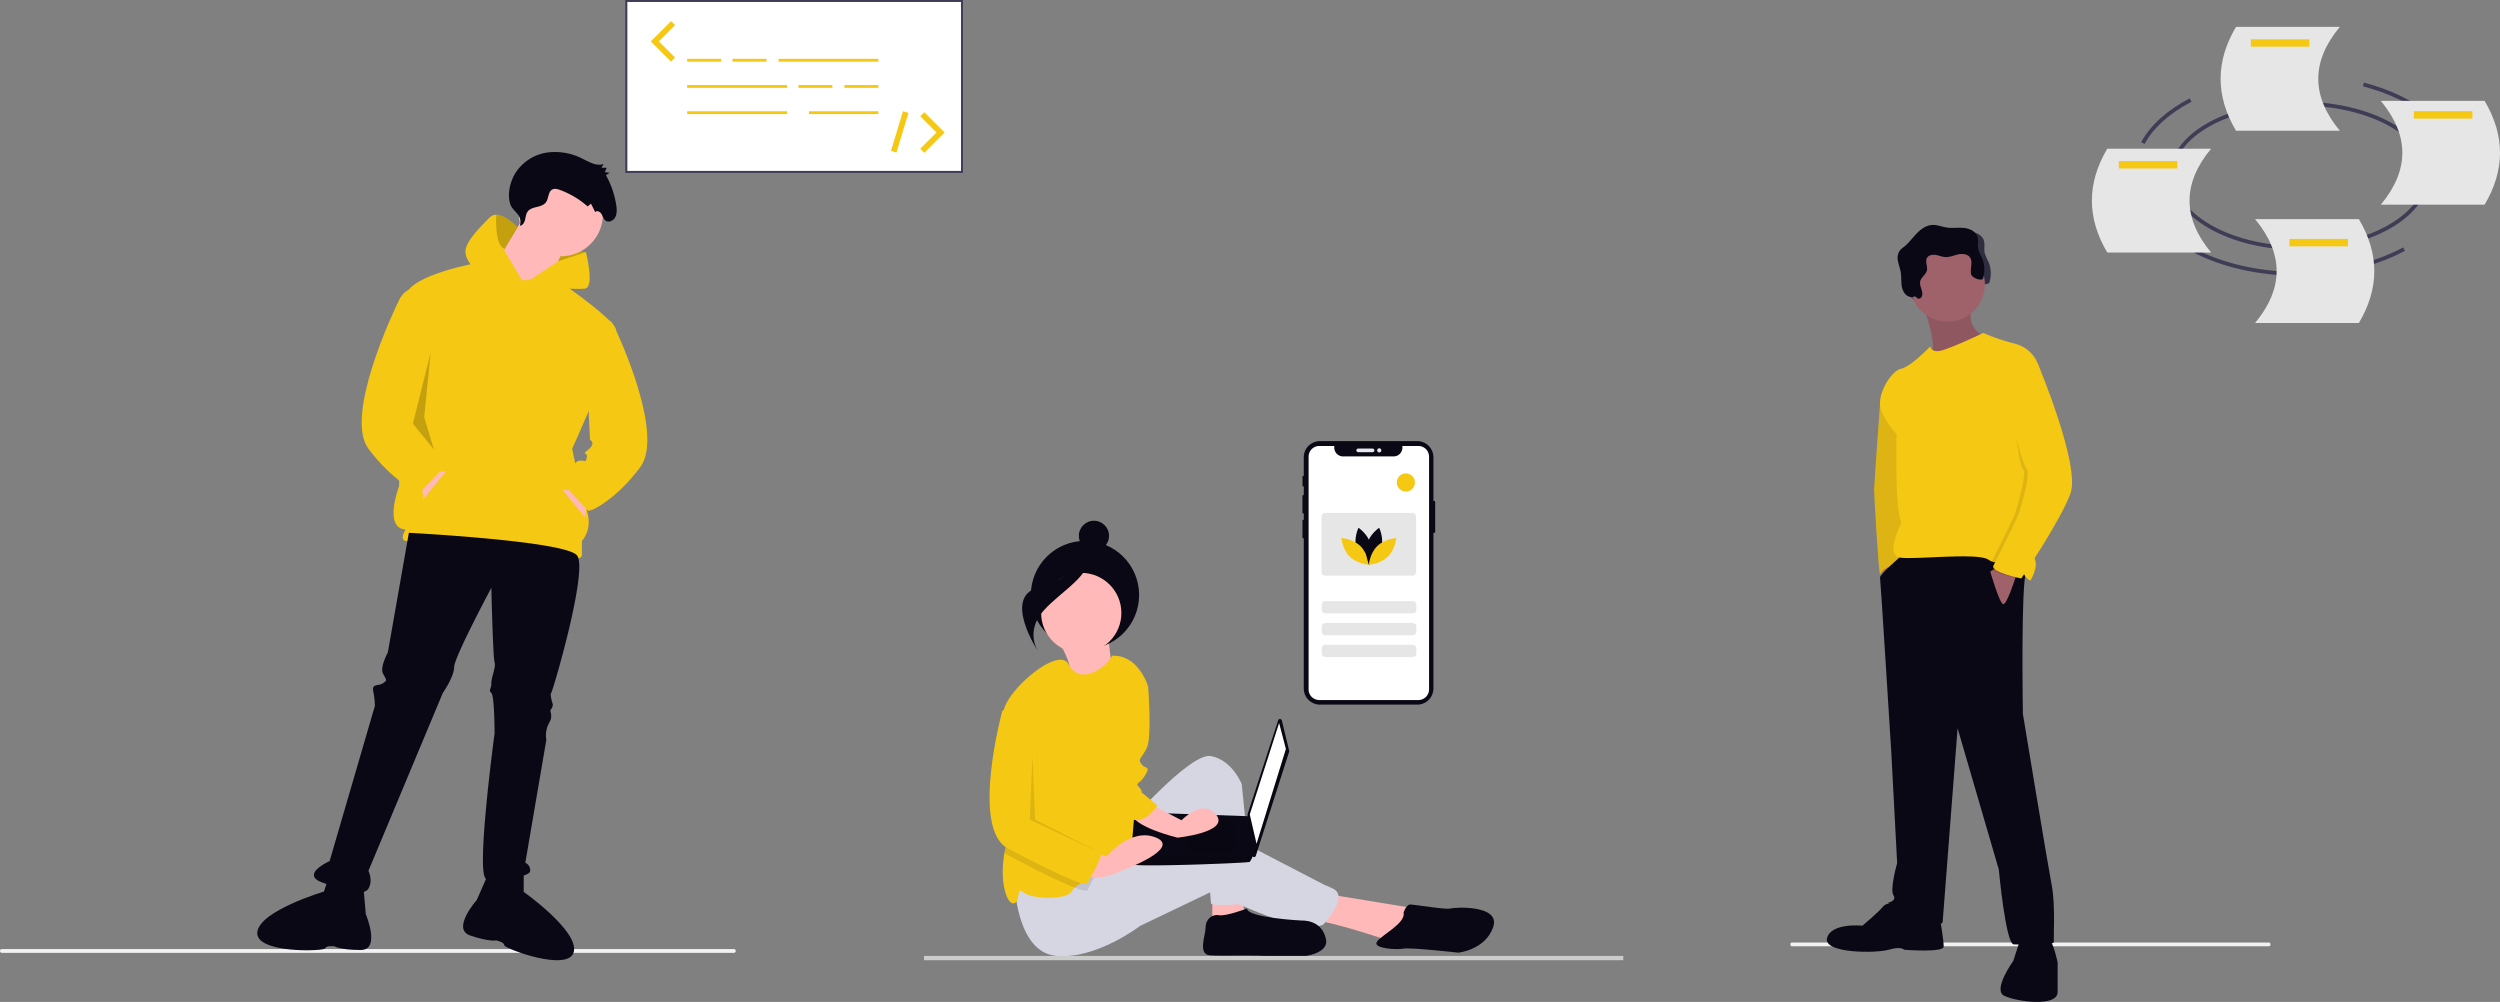 <!-- <svg xmlns="http://www.w3.org/2000/svg" width="1301.37" height="521.546" viewBox="0 0 1301.37
521.546" xmlns:xlink="http://www.w3.org/1999/xlink" role="img" artist="Katerina Limpitsouni"
source="https://undraw.co/"> -->
<svg xmlns="http://www.w3.org/2000/svg" viewBox="0 0 1301.37 521.546"
  xmlns:xlink="http://www.w3.org/1999/xlink" role="img"
  artist="Katerina Limpitsouni" source="https://undraw.co/">
  <rect x="0" y="0" width="1301.37" height="521.546" fill="#808080" stroke="none"/>
  <g id="Group_32" data-name="Group 32" transform="translate(-233 -329.671)">
    <g id="Group_25" data-name="Group 25" transform="translate(-415.998 -59.769)">
      <g id="Group_6" data-name="Group 6" transform="translate(974.482 389.441)">
        <path id="Path_185-2477" data-name="Path 185" d="M689.062,483.817H862.815V395.855H689.062Z"
          transform="translate(-688.039 -394.832)" fill="#fff" />
        <path id="Path_186-2478" data-name="Path 186"
          d="M862.72,483.722h-175.8V393.715h175.8ZM687.944,482.7H861.7V394.737H687.944Z"
          transform="translate(-686.922 -393.715)" fill="#3f3d56" />
        <rect id="Rectangle_102" data-name="Rectangle 102" width="17.7" height="1.475"
          transform="translate(32.218 30.622)" fill="#F5C813" />
        <rect id="Rectangle_103" data-name="Rectangle 103" width="17.7" height="1.475"
          transform="translate(55.818 30.622)" fill="#F5C813" />
        <rect id="Rectangle_104" data-name="Rectangle 104" width="17.7" height="1.475"
          transform="translate(90.112 44.266)" fill="#F5C813" />
        <rect id="Rectangle_105" data-name="Rectangle 105" width="17.7" height="1.475"
          transform="translate(114.08 44.266)" fill="#F5C813" />
        <rect id="Rectangle_106" data-name="Rectangle 106" width="51.993" height="1.475"
          transform="translate(79.787 30.622)" fill="#F5C813" />
        <rect id="Rectangle_107" data-name="Rectangle 107" width="51.993" height="1.475"
          transform="translate(32.218 44.266)" fill="#F5C813" />
        <rect id="Rectangle_108" data-name="Rectangle 108" width="51.993" height="1.475"
          transform="translate(32.218 57.91)" fill="#F5C813" />
        <rect id="Rectangle_109" data-name="Rectangle 109" width="36.137" height="1.475"
          transform="translate(95.643 57.91)" fill="#F5C813" />
        <path id="Path_187-2479" data-name="Path 187"
          d="M596.345,380.946l-10.558-10.558,10.558-10.559,2.112,2.113-8.446,8.446,8.446,8.445Z"
          transform="translate(-572.507 -348.849)" fill="#F5C813" />
        <path id="Path_188-2480" data-name="Path 188"
          d="M852.236,441.144l-2.112-2.112,8.444-8.445-8.444-8.445,2.112-2.111,10.556,10.556Z"
          transform="translate(-696.559 -361.613)" fill="#F5C813" />
        <rect id="Rectangle_110" data-name="Rectangle 110" width="21.555" height="2.987"
          transform="translate(138.31 78.538) rotate(-73.14)" fill="#F5C813" />
      </g>
    </g>
    <path id="Path_189-2481" data-name="Path 189"
      d="M671.44,815.055h-381a1,1,0,0,1,0-2h381a1,1,0,0,1,0,2Z"
      transform="translate(-56.439 10.635)" fill="#f2f2f2" />
    <g id="Group_5" data-name="Group 5" transform="translate(-1548.197 170.162)">
      <path id="Path_210-2482" data-name="Path 210"
        d="M453.479,725.349,454.754,740s7.915,18.667-2.734,18.626-13.571-1.916-13.571-1.916-4.258-.549-4.8,1.046-36.486,2.788-35.378-8.389S432.968,728.2,432.968,728.2l3.232-9.572Z"
        transform="translate(1516.86 -104.596)" fill="#090814" />
      <path id="Path_201-2483" data-name="Path 201"
        d="M455.5,216.671l3.368-5.893-16.838-3.368-1.684,8.419,2.526,6.735Z"
        transform="translate(1627.35 80.023)" fill="#F5C813" />
      <path id="Path_202-2484" data-name="Path 202"
        d="M455.5,216.671l3.368-5.893-16.838-3.368-1.684,8.419,2.526,6.735Z"
        transform="translate(1627.35 80.023)" opacity="0.2" />
      <circle id="Ellipse_52" data-name="Ellipse 52" cx="21.89" cy="21.89" r="21.89"
        transform="translate(2051.277 249.125)" fill="#ffb9b9" />
      <path id="Path_203-2485" data-name="Path 203"
        d="M421.524,187.91l-17.68,29.467,26.1,15.155,13.471-31.151Z"
        transform="translate(1633.12 83.105)" fill="#ffb9b9" />
      <path id="Path_204-2486" data-name="Path 204"
        d="M549.423,350.466,526.691,341.2S492.172,347.1,488.8,358.043s-3.368,99.346-3.368,99.346-8.419,21.89,3.368,22.732c0,0-3.368,5.051,0,5.893s37.886,0,51.357,4.21,40.412,7.577,40.412,3.368v-7.577s5.893-5.893,2.526-16-7.577-31.993-7.577-31.993,25.258-55.567,22.732-62.3-33.363-27.562-33.363-27.562Z"
        transform="translate(1503.538 -44.932)" fill="#F5C813" />
      <path id="Path_205-2487" data-name="Path 205"
        d="M360.844,354.487l.842,6.735,11.787-14.313h-4.21Z" transform="translate(1639.918 57.97)"
        fill="#ffb9b9" />
      <path id="Path_206-2488" data-name="Path 206"
        d="M556.451,345.776l-24.416-5.893s-5.052-4.21-5.052-9.261,7.577-12.629,12.629-17.68A4.66,4.66,0,0,1,543,311.535c5-.042,11.063,6.516,11.063,6.516l-6.727,11.223-.3.5Z"
        transform="translate(1496.51 -40.242)" fill="#F5C813" />
      <path id="Path_207-2489" data-name="Path 207"
        d="M580.8,339.385l14.436-4.68s4.631,18.1-.421,18.943-32.835-1.684-32.835-1.684Z"
        transform="translate(1490.977 -43.905)" fill="#F5C813" />
      <path id="Path_208-2490" data-name="Path 208"
        d="M482.7,508.2l-10.945,62.3s-4.21,7.577-2.526,10.945,2.526,3.368,0,5.052-5.893,0-5.052,4.21a42.977,42.977,0,0,1,.842,7.577l-23.574,80.824s-15.155,6.735-4.21,10.945,21.89,7.577,24.416,3.368,0-9.261,0-9.261l38.728-92.611s5.893-8.419,5.893-13.471S525.64,536.83,525.64,536.83s.842,36.2,1.684,38.728-1.684,7.577-1.684,10.945-1.684,3.368,0,5.052,1.684,21.048,1.684,21.048-10.1,74.931-4.21,75.773,22.732-.842,22.732-4.21a4.2,4.2,0,0,0-2.526-4.21l10.945-63.986a13.4,13.4,0,0,1,.842-7.577c1.684-3.368,1.684-3.368,1.684-5.052s-.842-2.526,0-3.368a4.158,4.158,0,0,0,.842-2.526s-1.684-5.052-.842-5.893,19.364-63.986,13.471-71.563S482.7,508.2,482.7,508.2Z"
        transform="translate(1511.325 -71.332)" fill="#090814" />
      <path id="Path_209-2491" data-name="Path 209"
        d="M538.54,719.047l-5.893,13.471s-13.471,15.154-3.368,18.522,13.471,2.526,13.471,2.526,4.21.842,4.21,2.526,33.677,14.313,36.2,3.368-26.1-31.151-26.1-31.151V718.2Z"
        transform="translate(1496.741 -104.529)" fill="#090814" />
      <path id="Path_211-2492" data-name="Path 211"
        d="M559.589,311.111c1.352-.091,2.254-1.565,2.628-2.967s.469-2.939,1.233-4.144c2.093-3.3,7.535-1.968,9.745-5.18,1.359-1.976,1.075-5.192,3.037-6.449,1.239-.794,2.819-.385,4.184.114a45.722,45.722,0,0,1,14.41,8.582l1.758-1.431,2.2,4.39c.851-1.027,2.493-.231,3.208.911s1.061,2.6,2.08,3.431c1.624,1.325,4.16.2,5.144-1.719s.821-4.27.48-6.433a46.083,46.083,0,0,0-5.345-15.425l2.009-1.205-2.6-.371.994-2.255-2.721-.032L603.106,279c-3.658,1.255-7.437-1.044-10.931-2.758a31.218,31.218,0,0,0-18.761-3.178,23.715,23.715,0,0,0-16.041,10.42c-2.766,4.349-4.364,10.665-2.981,15.873C555.649,304.092,561.137,304.829,559.589,311.111Z"
        transform="translate(1492.257 -34.104)" fill="#090814" />
      <path id="Path_212-2493" data-name="Path 212"
        d="M490.741,357.2s-5.052-.842-8.419,5.893-28.625,60.618-16,77.456,24.416,21.89,24.416,21.89l2.526.842L505.9,449.809l-4.21-5.893s0-5.893-3.368-6.735-3.368,1.684-4.21-1.684,3.368-.842-.842-4.21-.842-5.052-.842-5.052Z"
        transform="translate(1506.654 -47.455)" fill="#F5C813" />
      <path id="Path_213-2494" data-name="Path 213"
        d="M460.473,365.987l-.842,6.735L447.844,358.41h4.21Z" transform="translate(1626.165 56.152)"
        fill="#ffb9b9" />
      <path id="Path_214-2495" data-name="Path 214"
        d="M598.508,378.257s11.787-5.893,15.154.842,26.52,57.25,13.892,74.089-24.416,21.89-24.416,21.89l-2.526.842-12.629-13.471,4.21-5.893s0-5.893,3.368-6.735,3.368,1.684,4.21-1.684-3.368-.842.842-4.21.842-5.052.842-5.052Z"
        transform="translate(1486.867 -50.412)" fill="#F5C813" />
      <path id="Path_215-2496" data-name="Path 215"
        d="M364.605,273.41l-9.261,37.044,10.945,13.471-5.052-16.838Z"
        transform="translate(1640.787 69.589)" opacity="0.2" />
      <path id="Path_216-2497" data-name="Path 216"
        d="M557.056,318.051l-6.727,11.223c-4.226-1.465-4.58-11.273-4.336-17.739C550.994,311.493,557.056,318.051,557.056,318.051Z"
        transform="translate(1493.514 -40.242)" opacity="0.2" />
    </g>
    <g id="Group_31" data-name="Group 31">
      <path id="Path_223-2498" data-name="Path 223"
        d="M304.558,539.028s8.987,14.254,5.778,18.114,24.081,3.956,24.081,3.956-4.1-20.736-2.893-25.508Z"
        transform="translate(478.861 123.394)" fill="#ffb9b9" />
      <ellipse id="Ellipse_53" data-name="Ellipse 53" cx="28.182" cy="28.182" rx="28.182"
        ry="28.182" transform="translate(769.602 611.225)" fill="#090814" />
      <path id="Path_224-2499" data-name="Path 224"
        d="M245.51,536.052v16.707l16.706-3.481-1.392-11.833Z" transform="translate(618.557 256.106)"
        fill="#ffb9b9" />
      <path id="Path_225-2500" data-name="Path 225"
        d="M470.855,699.038l46.639,7.657L505.66,724.1S472.943,712.96,464.59,712.96,470.855,699.038,470.855,699.038Z"
        transform="translate(452.381 95.905)" fill="#ffb9b9" />
      <path id="Path_226-2501" data-name="Path 226"
        d="M343.752,651.112s34.806-40.374,45.943-38.286,16.011,14.618,16.011,14.618l6.265,61.954s-22.276,2.088-22.276,0-4.177-46.639-4.177-46.639-32.717,72.4-50.12,24.364Z"
        transform="translate(473.675 110.417)" fill="#d6d6e3" />
      <path id="Path_227-2502" data-name="Path 227"
        d="M277.656,686.48s.7,36.469,21.579,38.557,43.855-15.586,43.855-15.586l37.59-18.008s44.551,23.577,57.777,17.312c0,0,13.922-14.618,4.873-18.795s-.7,0-.7,0l-53.6-27.844s-10.442-2.784-28.54,4.873-42.463,11.138-42.463,11.138Z"
        transform="translate(483.386 102.197)" fill="#d6d6e3" />
      <ellipse id="Ellipse_54" data-name="Ellipse 54" cx="20.883" cy="20.883" rx="20.883"
        ry="20.883" transform="translate(774.964 627.876)" fill="#ffb9b9" />
      <path id="Path_228-2503" data-name="Path 228"
        d="M341.167,586.271l-1.392,29.237s.7,38.286-5.569,41.07c-3.167,1.406-9.53,4.232-15.412,7.323-4.413,2.311-8.555,4.761-10.866,6.871a7.794,7.794,0,0,0-1.566,1.817c-2.784,4.873-20.883,4.177-25.06.7s-1.392,4.177-4.873,5.569c-3.369,1.35-8.04-9.69-5.179-26.174.091-.55.195-1.107.306-1.671,3.2-15.976-1.824-54.241-1.051-69.026a26.019,26.019,0,0,1,.355-3.369c2.088-11.138,28.735-33.8,33.72-24.148,6.14,11.917,20.243,1.03,22.665-4.392,13.922-.7,18.795,16.01,18.795,16.01Z"
        transform="translate(484.613 120.961)" fill="#F5C813" />
      <path id="Path_229-2504" data-name="Path 229"
        d="M418.629,708.243s-11.138,4.177-14.618,3.48-6.961,2.088-6.961,6.265-4.177,13.922,2.088,14.618,32.021-.7,37.59,1.392c0,0,25.06.7,22.972-9.745s-12.53-9.746-12.53-9.746S418.629,713.116,418.629,708.243Z"
        transform="translate(463.535 94.357)" fill="#090814" />
      <path id="Path_230-2505" data-name="Path 230"
        d="M518.318,709.909s1.392-4.177,3.481-4.177,18.795,2.784,20.883,2.088,26.452-2.088,22.276,9.745-18.1,13.226-18.1,13.226-25.06-2.784-28.541-2.088-16.011,0-13.922-3.481S519.71,715.478,518.318,709.909Z"
        transform="translate(445.292 94.779)" fill="#090814" />
      <path id="Path_231-2506" data-name="Path 231"
        d="M441.4,590.4l3.819,15.753a.984.984,0,0,1-.019.532L427.874,660.82a.984.984,0,0,1-1.915-.189l-2.4-21.089a.984.984,0,0,1,.042-.416l15.9-48.8a.984.984,0,0,1,1.892.073Z"
        transform="translate(458.849 114.302)" fill="#080712" />
      <path id="Path_232-2507" data-name="Path 232"
        d="M284.227,432.512l3.526,13.516-15.28,49.363-3.526-15.279Z"
        transform="translate(614.614 273.52)" fill="#fff" />
      <path id="Path_233-2508" data-name="Path 233"
        d="M350.745,674.994c.588,1.763,61.117-.588,61.7-1.175a12.761,12.761,0,0,0,1.293-2.351c.552-1.175,1.058-2.351,1.058-2.351l-2.351-19.028-59.941-2.127s-1.5,16.125-1.8,23.506A17.633,17.633,0,0,0,350.745,674.994Z"
        transform="translate(471.112 104.495)" fill="#090814" />
      <path id="Path_234-2509" data-name="Path 234"
        d="M254.654,493.975l1.175,16.455H229.385V493.975Z" transform="translate(621.268 263.183)"
        opacity="0.1" />
      <path id="Path_235-2510" data-name="Path 235"
        d="M215.7,500.328l.158-.032-.746,7.083H200.419v-7.051Z" transform="translate(626.14 262.12)"
        opacity="0.1" />
      <path id="Path_236-2511" data-name="Path 236"
        d="M350.745,679.747c.588,1.763,61.117-.588,61.7-1.175a12.761,12.761,0,0,0,1.293-2.351H350.7A17.633,17.633,0,0,0,350.745,679.747Z"
        transform="translate(471.112 99.742)" opacity="0.1" />
      <ellipse id="Ellipse_55" data-name="Ellipse 55" cx="7.854" cy="7.854" rx="7.854" ry="7.854"
        transform="translate(794.599 600.744)" fill="#090814" />
      <path id="Path_237-2512" data-name="Path 237"
        d="M317.52,485.295s-8.024,13.347-26.683,18.344-.152,33.036-.152,33.036-6.73-10.2,2.977-20.994S318.988,497.5,317.52,485.295Z"
        transform="translate(482.57 131.853)" fill="#090814" />
      <path id="Path_238-2513" data-name="Path 238"
        d="M318.807,669.958c-1.719,3.251-3.738,6.627-4.079,7.991-.23.926-2.777.39-6.787-1.121-8.04-3.042-21.976-10.01-34.98-16.978a10.981,10.981,0,0,1-1.7-1.114c.091-.55.195-1.107.306-1.671,3.2-15.976-1.824-54.241-1.051-69.026l5.924-1.977L288.275,597.2v47.335s30.629,16.707,32.717,18.1C322.058,663.345,320.589,666.582,318.807,669.958Z"
        transform="translate(484.601 114.905)" opacity="0.1" />
      <path id="Path_239-2514" data-name="Path 239"
        d="M358.111,641.242l18.795,9.746s11.138-11.834,18.1-2.784-20.187,11.834-20.187,11.834-23.668-5.569-24.364-13.226S358.111,641.242,358.111,641.242Z"
        transform="translate(471.149 105.669)" fill="#ffb9b9" />
      <path id="Path_240-2515" data-name="Path 240"
        d="M321.116,670.6l11.138,2.784s12.53-15.314,25.756-9.745S341.3,680.35,341.3,680.35s-16.011,8.353-22.276,1.392S321.116,670.6,321.116,670.6Z"
        transform="translate(476.82 102.063)" fill="#ffb9b9" />
      <path id="Path_241-2516" data-name="Path 241"
        d="M349.188,561.794c.7.7,8.353,6.265,8.353,6.265s2.088,26.452-.7,32.021-4.873,5.569-2.784,8.353,4.873.7,2.088,5.569-5.569,4.177-3.481,6.265,1.392,2.784,1.392,2.784l8.353,6.961s-5.125,8.163-11.612,7.562-12.056-31.926-12.056-31.926Z"
        transform="translate(473.111 118.987)" fill="#F5C813" />
      <path id="Path_242-2517" data-name="Path 242"
        d="M275.042,581.878l-6.265,2.088s-16.707,61.258,2.784,71.7,41.07,20.883,41.767,18.1,8.353-13.922,6.265-15.314-32.717-18.1-32.717-18.1V593.016Z"
        transform="translate(486 115.609)" fill="#F5C813" />
      <path id="Path_243-2518" data-name="Path 243"
        d="M132.672,452.785,131.28,486.2l36.894,17.4-34.11-17.4Z"
        transform="translate(637.768 270.11)" opacity="0.1" />
      <g id="Group_26" data-name="Group 26" transform="translate(-514.432 287.504)">
        <path id="Path_244-2519" data-name="Path 244"
          d="M711.524,191.3v15.545a.543.543,0,0,1-.542.542H710.6v80.979a8.45,8.45,0,0,1-8.449,8.449h-50.6a8.448,8.448,0,0,1-8.447-8.449V210.223h-.279a.383.383,0,0,1-.383-.381V201a.383.383,0,0,1,.383-.383h.279v-3.332h-.282a.4.4,0,0,1-.4-.4v-8.726a.4.4,0,0,1,.4-.4h.282V183.2h-.286a.355.355,0,0,1-.355-.355v-4.762a.357.357,0,0,1,.355-.357h.286v-9.642a8.447,8.447,0,0,1,8.447-8.447h50.6a8.449,8.449,0,0,1,8.449,8.447v22.669h.386a.543.543,0,0,1,.542.542Z"
          transform="translate(783 112.147)" fill="#090814" />
        <rect id="Rectangle_111" data-name="Rectangle 111" width="9.425" height="1.914" rx="0.957"
          transform="translate(1453.462 275.645)" fill="#e6e8ec" />
        <circle id="Ellipse_56" data-name="Ellipse 56" cx="1.086" cy="1.086" r="1.086"
          transform="translate(1464.312 275.516)" fill="#e6e8ec" />
        <path id="Path_245-2520" data-name="Path 245"
          d="M726.137,185.191V306.547a5.571,5.571,0,0,1-5.682,5.45H669.117a5.8,5.8,0,0,1-4.02-1.593,5.334,5.334,0,0,1-1.662-3.857V185.191a5.571,5.571,0,0,1,5.682-5.453H676.8v.946a4.587,4.587,0,0,0,4.678,4.49h26.11a4.587,4.587,0,0,0,4.679-4.49v-.946h8.188a5.569,5.569,0,0,1,5.682,5.453Z"
          transform="translate(765.186 94.581)" fill="#fff" />
        <path id="Path_250-2521" data-name="Path 250"
          d="M1.893,0H47.335a1.893,1.893,0,0,1,1.893,1.893V4.5A1.893,1.893,0,0,1,47.335,6.39H1.893A1.893,1.893,0,0,1,0,4.5v-2.6A1.893,1.893,0,0,1,1.893,0Z"
          transform="translate(1435.457 355.086)" fill="#e6e6e6" />
        <path id="Path_251-2522" data-name="Path 251"
          d="M1.893,0H47.335a1.893,1.893,0,0,1,1.893,1.893V4.5A1.893,1.893,0,0,1,47.335,6.39H1.893A1.893,1.893,0,0,1,0,4.5v-2.6A1.893,1.893,0,0,1,1.893,0Z"
          transform="translate(1435.457 366.446)" fill="#e6e6e6" />
        <path id="Path_252-2523" data-name="Path 252"
          d="M1.893,0H47.335a1.893,1.893,0,0,1,1.893,1.893V4.5A1.893,1.893,0,0,1,47.335,6.39H1.893A1.893,1.893,0,0,1,0,4.5v-2.6A1.893,1.893,0,0,1,1.893,0Z"
          transform="translate(1435.457 377.807)" fill="#e6e6e6" />
        <circle id="Ellipse_57" data-name="Ellipse 57" cx="4.734" cy="4.734" r="4.734"
          transform="translate(1474.508 288.58)" fill="#F5C813" />
        <path id="Path_253-2524" data-name="Path 253"
          d="M1.893,0H47.335a1.893,1.893,0,0,1,1.893,1.893V30.768a1.893,1.893,0,0,1-1.893,1.893H1.893A1.893,1.893,0,0,1,0,30.768V1.893A1.893,1.893,0,0,1,1.893,0Z"
          transform="translate(1435.358 309.171)" fill="#e6e6e6" />
        <path id="Path_246-2525" data-name="Path 246"
          d="M765.835,360.88c1.437,5.313,6.361,8.6,6.361,8.6s2.593-5.324,1.156-10.637-6.361-8.6-6.361-8.6S764.4,355.567,765.835,360.88Z"
          transform="translate(687.599 -33.346)" fill="#090814" />
        <path id="Path_247-2526" data-name="Path 247"
          d="M744.368,376.939c3.944,3.839,4.426,9.742,4.426,9.742s-5.913-.323-9.857-4.162-4.426-9.742-4.426-9.742S740.424,373.1,744.368,376.939Z"
          transform="translate(711.178 -50.546)" fill="#F5C813" />
        <path id="Path_248-2527" data-name="Path 248"
          d="M796.843,360.88c-1.437,5.313-6.361,8.6-6.361,8.6s-2.593-5.324-1.156-10.637,6.361-8.6,6.361-8.6S798.281,355.567,796.843,360.88Z"
          transform="translate(669.667 -33.346)" fill="#090814" />
        <path id="Path_249-2528" data-name="Path 249"
          d="M799.286,376.939c-3.944,3.839-4.426,9.742-4.426,9.742s5.913-.323,9.857-4.162,4.426-9.742,4.426-9.742S803.23,373.1,799.286,376.939Z"
          transform="translate(665.112 -50.546)" fill="#F5C813" />
      </g>
      <rect id="Rectangle_116" data-name="Rectangle 116" width="364" height="2.241"
        transform="translate(714 827.268)" fill="#ccc" />
    </g>
    <g id="Group_30" data-name="Group 30" transform="translate(-10 9)">
      <path id="Path_526-2529" data-name="Path 526"
        d="M538.687,815.029h-248.6c-.36,0-.652-.442-.652-.987s.292-.987.652-.987h248.6c.36,0,.652.442.652.987S539.048,815.029,538.687,815.029Z"
        transform="translate(885.561 -1.766)" fill="#f2f2f2" />
      <g id="Group_28" data-name="Group 28" transform="translate(1193.954 437.763)">
        <path id="Path_504-2530" data-name="Path 504"
          d="M553.189,165.087a1.594,1.594,0,0,0,1.869-.772c1.5-2.367-1.264-5.42-.665-8.159.48-2.194,2.973-3.5,3.483-5.685.5-2.126-1.031-4.522,0-6.445.808-1.507,2.827-1.9,4.517-1.639s3.293,1.007,5,1.111c2.274.139,4.442-.863,6.666-1.359s4.937-.3,6.245,1.564c1.68,2.4-.024,5.731.561,8.6.464,2.276,2.37,4.161,2.411,6.484.015.826-2.156.161-2.04.978s-.91.1-.091,0a1.624,1.624,0,0,0,1.234-1.468c.1-.681,1.377-.908,1.363-1.6-.035-1.612,2.88-.525,3.36-2.064a15.609,15.609,0,0,0-.638-10.889,21.808,21.808,0,0,1-1.859-4.428c-.428-2.137.245-4.432-.461-6.494-.952-2.779-4.1-4.2-7.024-4.484s-5.894.227-8.8-.2c-2.6-.38-5.125-1.509-7.751-1.345-3.152.2-5.894,2.227-8.078,4.507s-4.038,4.9-6.519,6.855a12.783,12.783,0,0,0-2.09,1.8,7.021,7.021,0,0,0-1.04,5.694c.352,1.961,1.116,3.831,1.439,5.8.3,1.847.21,3.735.341,5.6a9.847,9.847,0,0,0,1.643,5.288,4.991,4.991,0,0,0,3.884,2.029c.526.012.97-.46,1.5-.337C552.311,164.187,552.6,164.817,553.189,165.087Z"
          transform="translate(-502.444 -124.834)" fill="#2f2e41" />
        <path id="Path_505-2531" data-name="Path 505"
          d="M318.546,393.667l1.949,11.974,3.9-5.291-2.228-8.075Z"
          transform="translate(-290.295 -217.698)" fill="#9f616a" />
        <path id="Path_506-2532" data-name="Path 506"
          d="M521.56,272.651l-3.069,8.088s-3.057,41.2-3.057,44.262,2.228,42.326,3.063,44c0,0,3.62-5.291,8.354-4.455s2.785-13.923,2.785-13.923l4.455-36.478-.835-18.378Z"
          transform="translate(-490.802 -187.181)" fill="#F5C813" />
        <path id="Path_507-2533" data-name="Path 507"
          d="M521.56,272.651l-3.069,8.088s-3.057,41.2-3.057,44.262,2.228,42.326,3.063,44c0,0,3.62-5.291,8.354-4.455s2.785-13.923,2.785-13.923l4.455-36.478-.835-18.378Z"
          transform="translate(-490.802 -187.181)" fill="#090814" opacity="0.1" />
        <path id="Path_508-2534" data-name="Path 508"
          d="M559.2,190.589s9.189,23.391,3.9,27.846,29.517-7.518,29.517-7.518l-.835-3.063s-11.417-4.455-5.848-17.264S559.2,190.589,559.2,190.589Z"
          transform="translate(-509.509 -149.672)" fill="#9f616a" />
        <path id="Path_509-2535" data-name="Path 509"
          d="M559.2,190.589s9.189,23.391,3.9,27.846,29.517-7.518,29.517-7.518l-.835-3.063s-11.417-4.455-5.848-17.264S559.2,190.589,559.2,190.589Z"
          transform="translate(-509.509 -149.672)" opacity="0.1" />
        <path id="Path_510-2536" data-name="Path 510"
          d="M507.628,740.332s-3.9-1.114-6.126,1.671-10.581,9.746-10.581,9.746-16.151-1.671-18.378,6.4,25.34,8.075,32.023,6.126,8.075,0,8.075,0,20.606,1.671,20.606-1.671-1.949-14.758-1.949-14.758Z"
          transform="translate(-472.414 -386.985)" fill="#090814" />
        <path id="Path_511-2537" data-name="Path 511"
          d="M640.567,772.711l-3.62,11.138s-10.86,15.037-4.734,18.1,27.846,6.126,27.846-1.949V784.684s-2.228-10.86-4.455-11.974S640.567,772.711,640.567,772.711Z"
          transform="translate(-539.915 -400.707)" fill="#090814" />
        <path id="Path_512-2538" data-name="Path 512"
          d="M532.242,414.368s-11.74,10.2-11.462,11.593,5.848,90.778,5.848,90.778l3.063,57.919s-3.9,13.644-1.949,16.707-2.785,3.9-2.785,3.9,20.049,18.1,28.4,10.3l7.8-101.081L582.6,578s3.62,38.984,7.8,38.984,21.163.835,20.884-1.392.835-19.214-1.114-29.238-15.037-89.385-15.037-89.385-1.125-68.035,1.8-74.394-1.526-13.042-1.526-13.042l-19.492-7.518L552.524,404.8Z"
          transform="translate(-493.085 -242.474)" fill="#090814" />
        <path id="Path_525-2539" data-name="Path 525"
          d="M19.492,0A19.492,19.492,0,1,1,0,19.492,19.492,19.492,0,0,1,19.492,0Z"
          transform="translate(43.289 11.4)" fill="#9f616a" />
        <path id="Path_513-2540" data-name="Path 513"
          d="M603.187,238.294a17.485,17.485,0,0,0-12.252-11.138,108,108,0,0,1-16.429-5.569s-19.771,9.468-23.669,9.468-3.9-2.506-3.9-2.506-10.024,10.581-15.315,11.7-13.088,14.2-10.3,21.441a40.406,40.406,0,0,0,8.075,12.531s-1.114,38.984,2.506,46.224c0,0-8.911,16.986-.557,18.1s40.377-2.785,45.946,1.114,15.872-.835,17.264,4.455,4.455,6.4,4.455,6.4,4.734-7.518,1.949-11.974S603.187,238.294,603.187,238.294Z"
          transform="translate(-493.068 -165.355)" fill="#F5C813" />
        <path id="Path_514-2541" data-name="Path 514"
          d="M625.422,433.625l-4.456,2.785s4.734,16.429,6.683,16.986,6.537-14.048,6.537-14.048Z"
          transform="translate(-535.909 -255.985)" fill="#9f616a" />
        <path id="Path_515-2542" data-name="Path 515"
          d="M547.353,161.683a1.6,1.6,0,0,0,1.869-.772c1.5-2.367-1.264-5.42-.665-8.159.48-2.194,2.973-3.5,3.483-5.685.5-2.126-1.031-4.522,0-6.445.808-1.507,2.827-1.9,4.517-1.639s3.293,1.007,5,1.111c2.274.139,4.442-.863,6.666-1.359s4.937-.3,6.245,1.564c1.68,2.4-.024,5.731.561,8.6.465,2.276,5.756,3.874,6.236,2.335a15.609,15.609,0,0,0-.638-10.889,21.808,21.808,0,0,1-1.859-4.428c-.428-2.137.245-4.432-.461-6.494-.952-2.779-4.1-4.2-7.024-4.484s-5.894.227-8.8-.2c-2.6-.38-5.125-1.509-7.751-1.345-3.152.2-5.894,2.227-8.079,4.507s-4.038,4.9-6.519,6.855a12.783,12.783,0,0,0-2.09,1.8A7.022,7.022,0,0,0,537,142.25c.352,1.961,1.117,3.831,1.44,5.8.3,1.847.21,3.735.341,5.6a9.847,9.847,0,0,0,1.643,5.288,4.991,4.991,0,0,0,3.883,2.029c.526.012.97-.46,1.5-.337C546.475,160.783,546.764,161.413,547.353,161.683Z"
          transform="translate(-499.95 -123.378)" fill="#090814" />
        <path id="Path_516-2543" data-name="Path 516"
          d="M634.73,255.639l9.05-4.873s22,52.35,16.708,66.83-25.618,44.275-25.618,44.275-16.151-3.341-14.48-6.683,12.531-24.783,13.366-27.567,6.4-20.884,3.9-22.834-7.379-47.2-7.379-47.2Z"
          transform="translate(-535.61 -177.827)" opacity="0.1" />
        <path id="Path_517-2544" data-name="Path 517"
          d="M636.046,245.416l11.138,3.063s22,52.35,16.708,66.83-25.618,44.275-25.618,44.275-16.151-3.341-14.48-6.683,12.531-24.783,13.366-27.567,6.4-20.884,3.9-22.834-14.48-50.123-14.48-50.123Z"
          transform="translate(-537.066 -175.54)" fill="#F5C813" />
      </g>
      <g id="Group_29" data-name="Group 29" transform="translate(1331.923 334.671)">
        <g id="Group_27" data-name="Group 27" transform="translate(0 0)">
          <path id="Path_496-2545" data-name="Path 496"
            d="M359.174,221.758c0-20.281,29.738-36.721,66.421-36.721s66.421,16.441,66.421,36.721"
            transform="translate(-317.421 -145.138)" fill="none" stroke="#3f3d56"
            stroke-miterlimit="10" stroke-width="2" />
          <path id="Path_497-2546" data-name="Path 497"
            d="M515.557,90.037H461.52q-16.032-27.019,0-54.037h54.037Q493.141,63.019,515.557,90.037Z"
            transform="translate(-386.498 -36)" fill="#e6e6e6" />
          <rect id="Rectangle_178" data-name="Rectangle 178" width="30.45" height="3.86"
            transform="translate(82.741 6.433)" fill="#F5C813" />
          <path id="Path_518-2547" data-name="Path 518"
            d="M492.016,322.205c0,21.263-29.738,38.5-66.421,38.5s-66.421-17.237-66.421-38.5"
            transform="translate(-317.421 -245.586)" fill="none" stroke="#3f3d56"
            stroke-miterlimit="10" stroke-width="2" />
          <path id="Path_519-2548" data-name="Path 519"
            d="M512.205,468.058c-14.847,8.007-34.219,12.853-55.411,12.853-20.318,0-38.964-4.454-53.552-11.879"
            transform="translate(-349.692 -352.392)" fill="none" stroke="#3f3d56"
            stroke-miterlimit="10" stroke-width="2" />
          <path id="Path_520-2549" data-name="Path 520"
            d="M731.188,147.906c28.255,7.427,48.378,23.762,50.249,43"
            transform="translate(-589.844 -117.948)" fill="none" stroke="#3f3d56"
            stroke-miterlimit="10" stroke-width="2" />
          <path id="Path_521-2550" data-name="Path 521"
            d="M302.373,200.641c4.761-8.75,13.458-16.451,24.853-22.367"
            transform="translate(-275.827 -140.186)" fill="none" stroke="#3f3d56"
            stroke-miterlimit="10" stroke-width="2" />
          <path id="Path_522-2551" data-name="Path 522"
            d="M520.568,463.893h54.037q16.032-27.019,0-54.037H520.568Q542.984,436.875,520.568,463.893Z"
            transform="translate(-435.608 -309.772)" fill="#e6e6e6" />
          <rect id="Rectangle_182" data-name="Rectangle 182" width="30.45" height="3.86"
            transform="translate(102.839 110.377)" fill="#F5C813" />
          <path id="Path_523-2552" data-name="Path 523"
            d="M265.263,326.886H211.226q-16.032-27.019,0-54.037h54.037Q242.847,299.867,265.263,326.886Z"
            transform="translate(-203.21 -209.442)" fill="#e6e6e6" />
          <rect id="Rectangle_185" data-name="Rectangle 185" width="30.45" height="3.86"
            transform="translate(14.02 69.84)" fill="#F5C813" />
          <path id="Path_524-2553" data-name="Path 524"
            d="M765,233.907h54.037q16.032-27.019,0-54.037H765Q787.413,206.888,765,233.907Z"
            transform="translate(-614.602 -141.354)" fill="#e6e6e6" />
          <rect id="Rectangle_190" data-name="Rectangle 190" width="30.45" height="3.86"
            transform="translate(167.632 43.876)" fill="#F5C813" />
        </g>
      </g>
    </g>
  </g>
</svg>